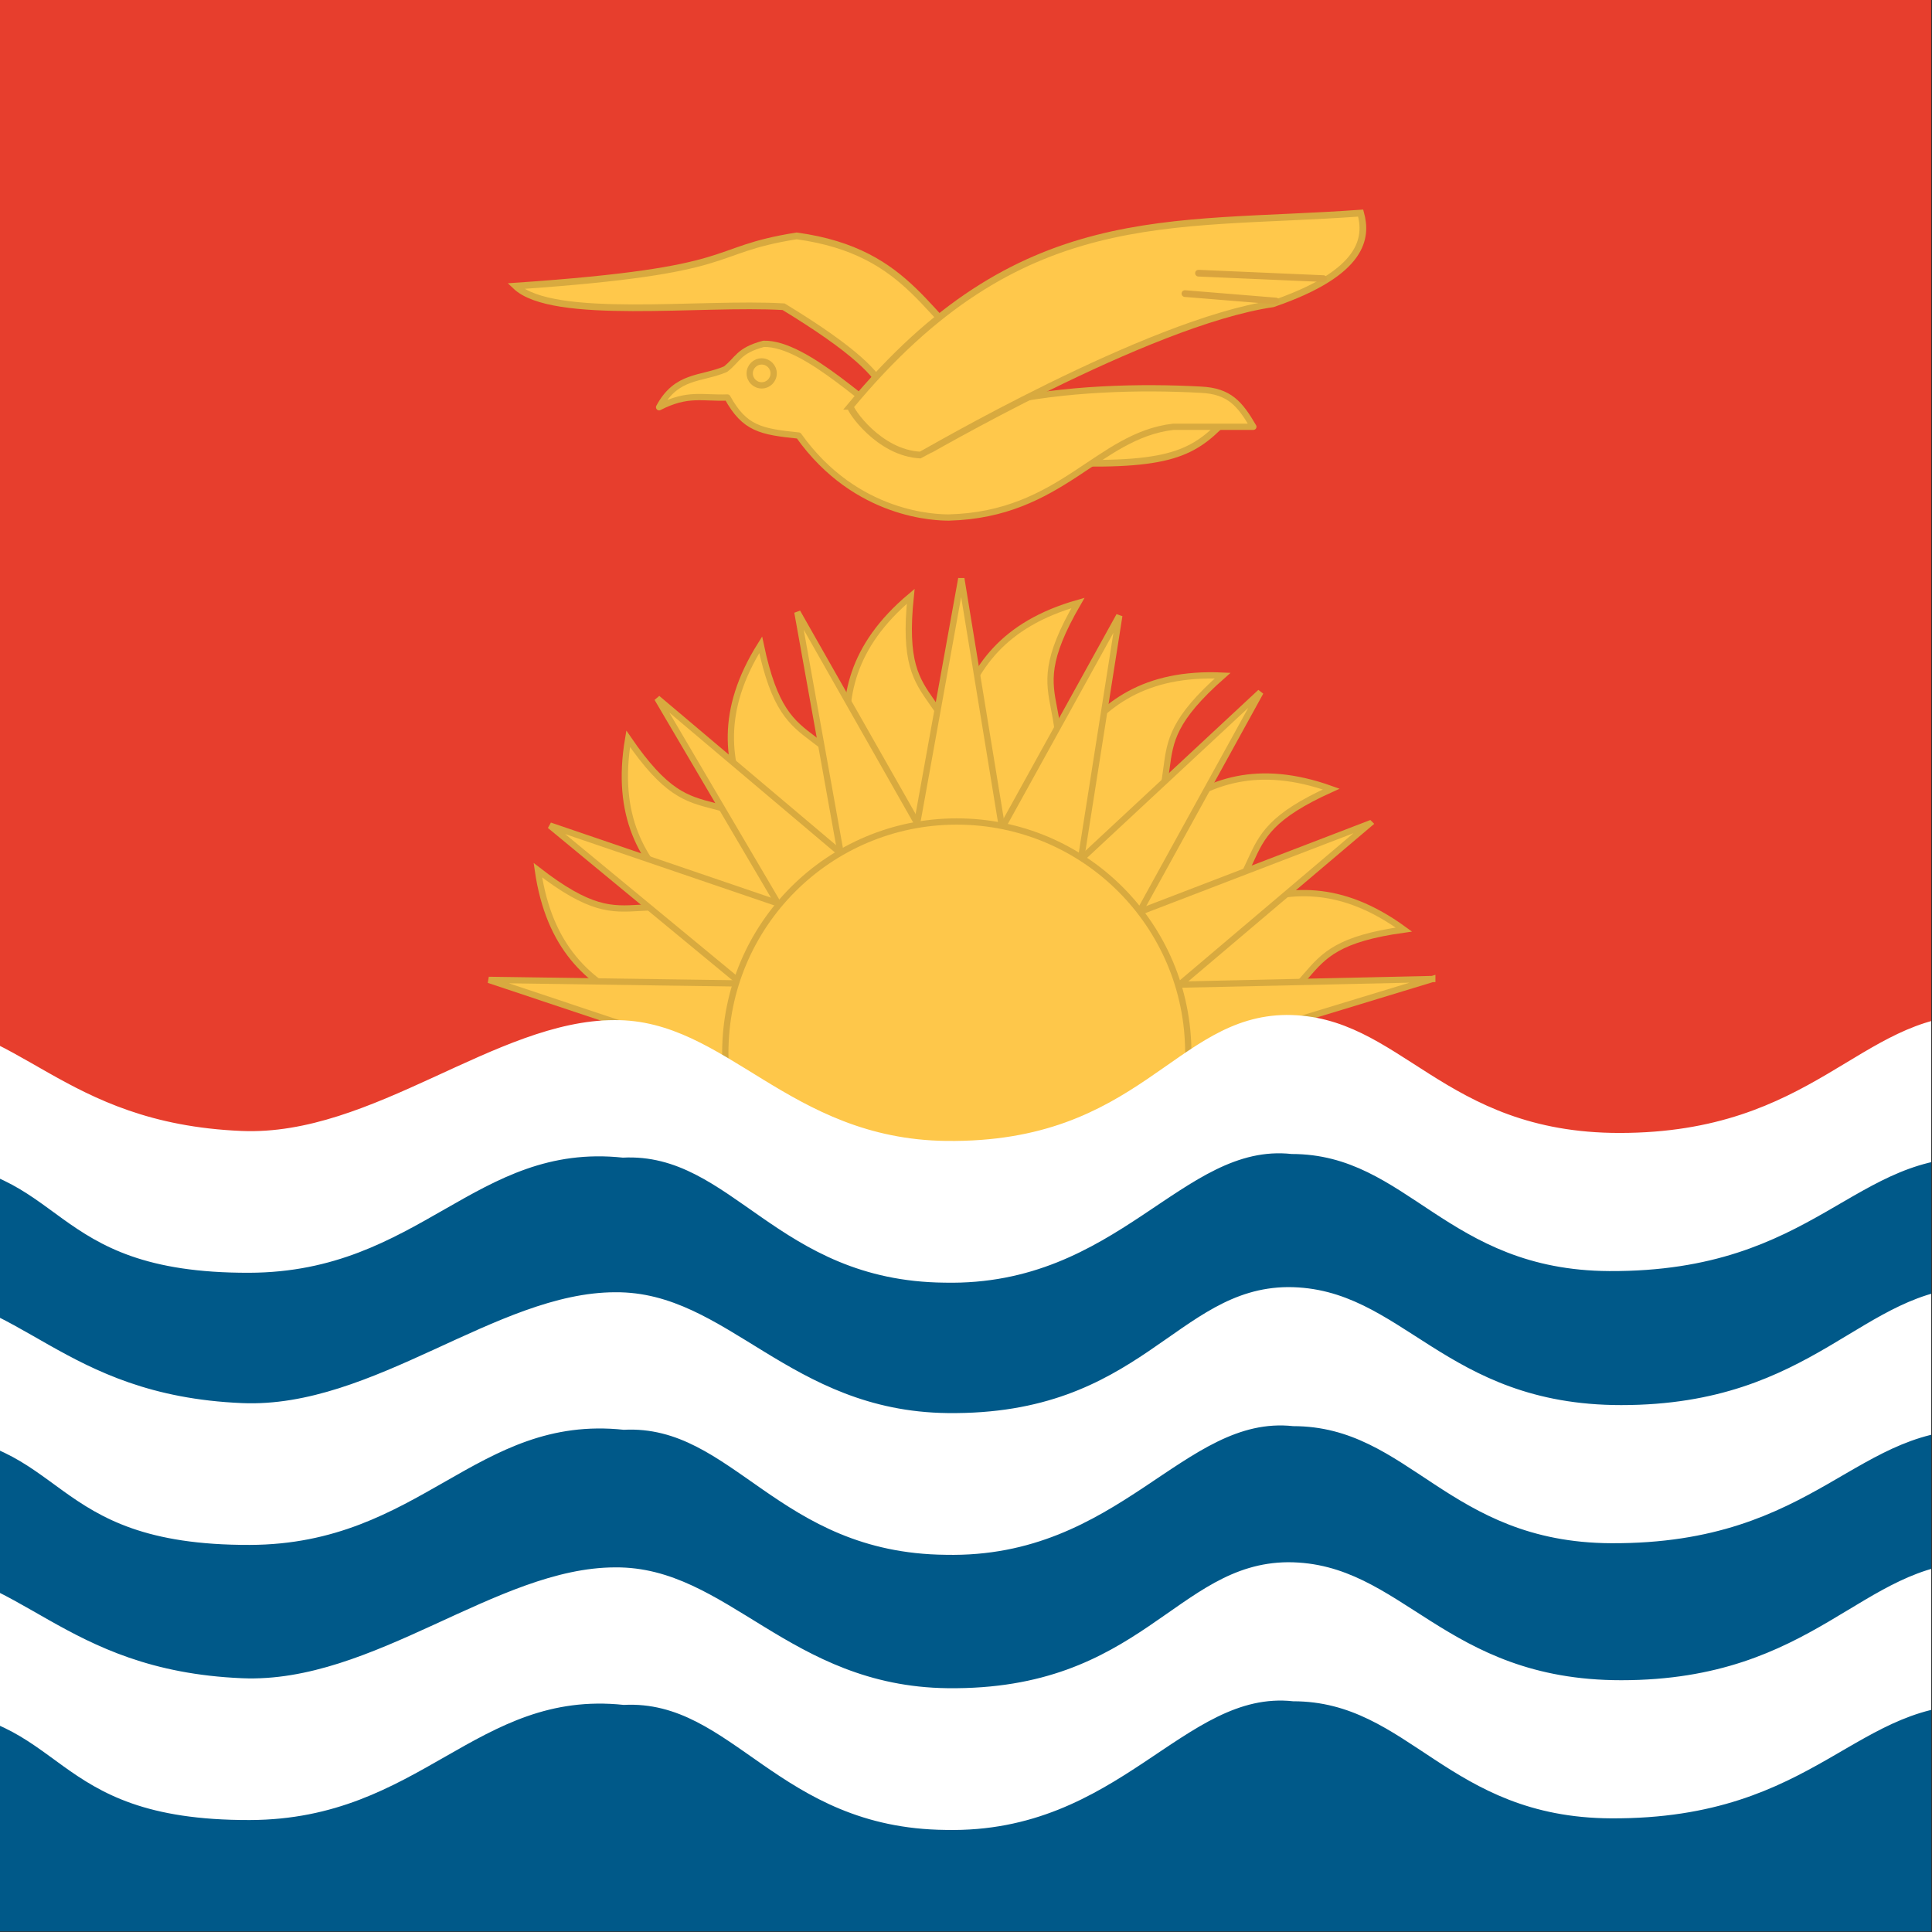 <svg xmlns:xlink="http://www.w3.org/1999/xlink" version="1.1" width="512" height="512" xmlns="http://www.w3.org/2000/svg" id="svg570">
 <rect width="100%" height="100%" fill="#333333" stroke="none"/>
 <defs id="defs572">
  <clipPath clipPathUnits="userSpaceOnUse" id="clipPath5131">
   <rect x="161.78" y="5.753" width="491.68" height="491.68" fill-opacity="0.67" id="rect5133"></rect>
  </clipPath>
 </defs>
 <g transform="matrix(1.041 0 0 1.041 -168.47 -5.991)" clip-path="url(#clipPath5131)" id="flag">
  <rect fill="#e73e2d" stroke-width="1pt" x="4.023" y="5.753" width="802.62" height="294.33" fill-rule="evenodd" id="rect574"></rect>
  <path fill="#fec74a" stroke-width="1.25" stroke="#d8aa3f" transform="matrix(1.279 0 0 1.279 -64.564 -474.49)" fill-rule="evenodd" d="m330.31 587.19c-14.59-11.391-41.764-7.538-46.24-38.5 20.807 16.117 17.03-0.921 48.106 14.435l-1.866 24.065z" id="path605"></path>
  <path fill="#fec74a" stroke-width="1.25" stroke="#d8aa3f" transform="matrix(1.218 .392 -.392 1.218 190.84 -585.83)" fill-rule="evenodd" d="m330.31 587.19c-14.59-11.391-41.764-7.538-46.24-38.5 20.807 16.117 17.03-0.921 48.106 14.435l-1.866 24.065z" id="path564"></path>
  <path fill="#fec74a" stroke-width="1.25" stroke="#d8aa3f" transform="matrix(.975 .828 -.828 .975 532.83 -600.28)" fill-rule="evenodd" d="m330.31 587.19c-14.59-11.391-41.764-7.538-46.24-38.5 20.807 16.117 17.03-0.921 48.106 14.435l-1.866 24.065z" id="path565"></path>
  <path fill="#fec74a" stroke-width="1.25" stroke="#d8aa3f" transform="matrix(.674 1.087 -1.087 .674 798.64 -521.04)" fill-rule="evenodd" d="m330.31 587.19c-14.59-11.391-41.764-7.538-46.24-38.5 20.807 16.117 17.03-0.921 48.106 14.435l-1.866 24.065z" id="path566"></path>
  <path fill="#fec74a" stroke-width="1.25" stroke="#d8aa3f" transform="matrix(.17 1.268 -1.268 .17 1083.7 -294.22)" fill-rule="evenodd" d="m330.31 587.19c-14.59-11.391-41.764-7.538-46.24-38.5 20.807 16.117 17.03-0.921 48.106 14.435l-1.866 24.065z" id="path567"></path>
  <path fill="#fec74a" stroke-width="1.25" stroke="#d8aa3f" transform="matrix(-.241 1.256 -1.256 -.241 1230.7 -46.802)" fill-rule="evenodd" d="m330.31 587.19c-14.59-11.391-41.764-7.538-46.24-38.5 20.807 16.117 17.03-0.921 48.106 14.435l-1.866 24.065z" id="path568"></path>
  <path fill="#fec74a" stroke-width="1.25" stroke="#d8aa3f" transform="matrix(-.599 1.13 -1.13 -.599 1290.9 214.3)" fill-rule="evenodd" d="m330.31 587.19c-14.59-11.391-41.764-7.538-46.24-38.5 20.807 16.117 17.03-0.921 48.106 14.435l-1.866 24.065z" id="path569"></path>
  <path fill="#fec74a" stroke-width="1.25" stroke="#d8aa3f" transform="matrix(-.893 .916 -.916 -.893 1275.5 472.17)" fill-rule="evenodd" d="m330.31 587.19c-14.59-11.391-41.764-7.538-46.24-38.5 20.807 16.117 17.03-0.921 48.106 14.435l-1.866 24.065z" id="path570"></path>
  <path fill="#fec74a" stroke-width="1.25" stroke="#d8aa3f" transform="matrix(.261 1.252 -1.252 .261 1044.6 -334.24)" fill-rule="evenodd" d="m368.35 490.64-15.346 82.734 22.91 1.164-7.564-83.898z" id="path598"></path>
  <path fill="#fec74a" stroke-width="1.25" stroke="#d8aa3f" transform="matrix(.666 1.092 -1.092 .666 799.97 -513.24)" fill-rule="evenodd" d="m368.53 489.85-15.035 82.136 28.185 1.899-13.15-84.035z" id="path597"></path>
  <path fill="#fec74a" stroke-width="1.25" stroke="#d8aa3f" transform="matrix(1.023 .769 -.769 1.023 483.2 -603.22)" fill-rule="evenodd" d="m380.1 573.4-11.751-82.765-14.86 83.198 26.611-0.433z" id="path596"></path>
  <path fill="#fec74a" stroke-width="1.254" stroke="#d8aa3f" transform="matrix(1.214 .402 -.399 1.207 195.37 -577.79)" fill-rule="evenodd" d="m381.86 573.24-13.513-82.602-15.405 82.535 28.918 0.067z" id="path595"></path>
  <path fill="#fec74a" stroke-width="1.25" stroke="#d8aa3f" transform="matrix(1.279 0 0 1.279 -64.564 -474.49)" fill-rule="evenodd" d="m381.89 573.4-13.539-82.764-15.006 83.126 28.545-0.362z" id="path594"></path>
  <path fill="#fec74a" stroke-width="1.253" stroke="#d8aa3f" transform="matrix(1.179 -.489 .484 1.182 -306.93 -238.21)" fill-rule="evenodd" d="m378.51 569.67-10.159-79.033-17.918 83.552 28.077-4.519z" id="path604"></path>
  <path fill="#fec74a" stroke-width="1.25" stroke="#d8aa3f" transform="matrix(.943 -.864 .864 .943 -442.11 39.108)" fill-rule="evenodd" d="m378.51 569.67-10.159-79.033-17.785 83.489 27.944-4.456z" id="path603"></path>
  <path fill="#fec74a" stroke-width="1.25" stroke="#d8aa3f" transform="matrix(.564 -1.148 1.148 .564 -469.18 362.06)" fill-rule="evenodd" d="m368.35 490.64-19.61 82.464 29.769-3.431-10.159-79.033z" id="path601"></path>
  <path fill="#fec74a" stroke-width="1.25" stroke="#d8aa3f" transform="matrix(.11 -1.274 1.274 .11 -379.33 670.51)" fill-rule="evenodd" d="m373.86 567.25-5.513-76.612-18.876 78.389 24.389-1.777z" id="path600"></path>
  <path fill="#fec74a" stroke-width="1.187" stroke="#d8aa3f" transform="matrix(1.347 0 0 1.347 -114.56 -537.17)" fill-rule="evenodd" d="m429.77 602.07c0 24.163-19.588 43.751-43.751 43.751s-43.751-19.588-43.751-43.751 19.588-43.751 43.751-43.751 43.751 19.588 43.751 43.751z" id="path575"></path>
  <rect fill="#005989" stroke-width="1pt" x="3.215" y="297.11" width="806.58" height="200.33" fill-rule="evenodd" id="rect586"></rect>
  <path fill="#fff" transform="matrix(1.285 0 0 1.279 -66.112 -474.49)" fill-rule="evenodd" d="m53.601 716.23c11.673 5.426 28.396 19.007 46.283 18.995 29.929-0.195 30.726-20.588 61.043-19.618 30.396 0.777 24.898 22.246 65.942 22.139 33.911-0.089 44.866-26.023 74.097-22.916 21.648-1.119 30.508 24.558 63.782 24.884 34.511 0.741 47.183-27.986 68.832-25.608 23.063 0 30.618 23.137 62.974 23.304 41.211 0.209 48.456-24.081 74.238-22.527 18.35-0.389 32.82 17.802 59.711 18.255 21.457 0.367 39.42-15.925 51.555-21.751l0.6-27.646c-12.718 4.75-31.681 20.324-50.644 20.495-27.288 1.003-44.169-17.976-63.132-17.805-22.72 0.205-31.774 23.485-70.316 23.485-35.211 0-43.29-23.485-66.011-23.485-22.208 0.171-29.012 25.543-67.459 25.073-31.363-0.379-43.583-24.219-65.792-24.048-23.544 0-47.89 23.182-73.96 22.063-35.982-1.527-43.756-22.063-67.3-22.063-17.596 0-36.586 19.244-57.784 19.565-21.082 0.326-44.766-19.149-46.959-19.565l0.3 28.774z" id="path573"></path>
  <path fill="#fff" transform="matrix(1.285 0 0 1.279 -66.112 -544.53)" fill-rule="evenodd" d="m53.601 716.23c11.673 5.426 28.396 19.007 46.283 18.995 29.929-0.195 30.726-20.588 61.043-19.618 30.396 0.777 24.898 22.246 65.942 22.139 33.911-0.089 44.866-26.023 74.097-22.916 21.648-1.119 30.508 24.558 63.782 24.884 34.511 0.741 47.183-27.986 68.832-25.608 23.063 0 30.618 23.137 62.974 23.304 41.211 0.209 48.456-24.081 74.238-22.527 18.35-0.389 32.82 17.802 59.711 18.255 21.457 0.367 39.42-15.925 51.555-21.751l0.6-27.646c-12.718 4.75-31.681 20.324-50.644 20.495-27.288 1.003-44.169-17.976-63.132-17.805-22.72 0.205-31.774 23.485-70.316 23.485-35.211 0-43.29-23.485-66.011-23.485-22.208 0.171-29.012 25.543-67.459 25.073-31.363-0.379-43.583-24.219-65.792-24.048-23.544 0-47.89 23.182-73.96 22.063-35.982-1.527-43.756-22.063-67.3-22.063-17.596 0-36.586 19.244-57.784 19.565-21.082 0.326-44.766-19.149-46.959-19.565l0.3 28.774z" id="path578"></path>
  <path fill="#fff" transform="matrix(1.284 0 0 1.279 -66.048 -613.81)" fill-rule="evenodd" d="m53.601 716.23c11.673 5.426 28.396 19.007 46.283 18.995 29.929-0.195 30.726-20.588 61.043-19.618 30.396 0.777 24.898 22.246 65.942 22.139 33.911-0.089 44.866-26.023 74.097-22.916 21.648-1.119 30.508 24.558 63.782 24.884 34.511 0.741 47.183-27.986 68.832-25.608 23.063 0 30.618 23.137 62.974 23.304 41.211 0.209 48.456-24.081 74.238-22.527 18.35-0.389 32.82 17.802 59.711 18.255 21.457 0.367 39.42-15.925 51.555-21.751l0.6-27.646c-12.718 4.75-31.681 20.324-50.644 20.495-27.288 1.003-44.169-17.976-63.132-17.805-22.72 0.205-31.774 23.485-70.316 23.485-35.211 0-43.29-23.485-66.011-23.485-22.208 0.171-29.012 25.543-67.459 25.073-31.363-0.379-43.583-24.219-65.792-24.048-23.544 0-47.89 23.182-73.96 22.063-35.982-1.527-43.756-22.063-67.3-22.063-17.596 0-36.586 19.244-57.784 19.565-21.082 0.326-44.766-19.149-46.959-19.565l0.3 28.774z" id="path579"></path>
  <path fill="#ffc84b" stroke-width="1pt" stroke="#d8aa3f" transform="matrix(1.279 0 0 1.279 -64.564 -474.49)" fill-rule="evenodd" d="m279.65 432.43c45.829-3.138 37.476-7.052 55.922-9.996 23.245 3.196 25.903 17.269 38.855 25.903 0 0-4.868 16.46-20.799 14.13-2.142-6.603 7.712-8.644-20.642-25.929-16.484-0.981-45.98 2.893-53.336-4.108z" id="path587"></path>
  <path fill="#ffc84b" stroke-width="1pt" stroke="#d8aa3f" transform="matrix(-1.279 0 0 -1.279 968.3 709.96)" fill-rule="evenodd" d="m385.69 468 33.015-1.359v-8.157c-22.269-0.712-26.283 2.266-33.015 9.516z" id="path591"></path>
  <path fill="#ffc84b" stroke-width="1.25" stroke="#d8aa3f" transform="matrix(1.279 0 0 1.279 -64.564 -474.49)" fill-rule="evenodd" d="m308.2 456.54c5.754-2.943 8.616-1.742 13.601-1.936 3.431 6.214 6.668 6.797 14.177 7.574 11.458 16.119 27.577 16.313 29.907 16.313 22.463-0.583 29.584-16.313 44.667-18.061h15.925c-2.654-4.531-4.726-7.121-10.487-7.38-11.847-0.647-27.188-0.323-40.588 2.719l-18.838 4.661c-5.503-2.654-18.967-16.766-27.577-16.507-5.049 1.359-5.049 3.107-7.574 5.049-4.855 2.072-9.711 1.079-13.213 7.568z" stroke-linejoin="round" id="path590"></path>
  <path fill="#ffc84b" stroke-width="1.63" stroke="#d8aa3f" transform="matrix(.981 0 0 .981 34.528 -341.73)" fill-rule="evenodd" d="m330.54 451.11c0 1.716-1.391 3.107-3.107 3.107-1.716 0-3.107-1.391-3.107-3.107s1.391-3.107 3.107-3.107c1.716 0 3.107 1.391 3.107 3.107z" id="path589"></path>
  <path fill="#ffc84b" stroke-width="1pt" stroke="#d8aa3f" transform="matrix(1.279 0 0 1.279 -64.564 -474.49)" fill-rule="evenodd" d="m346.27 456.35c33.727-40.653 63.181-35.669 101.57-38.452 1.295 4.726 0.842 11.782-17.478 18.061-25.052 3.69-69.914 30.101-70.108 30.101-8.352-0.388-14.178-9.127-13.983-9.71z" id="path588"></path>
  <path fill="none" stroke-width="1pt" stroke-linecap="round" stroke="#d9a43e" transform="matrix(1.279 0 0 1.279 -64.564 -474.49)" d="m415.56 429.86 24.874 1.078" id="path592"></path>
  <path fill="none" stroke-width="1pt" stroke-linecap="round" stroke="#d9a43e" transform="matrix(1.279 0 0 1.279 -64.564 -474.49)" d="m412.86 433.92 18.131 1.479" id="path593"></path>
 </g>
</svg>
